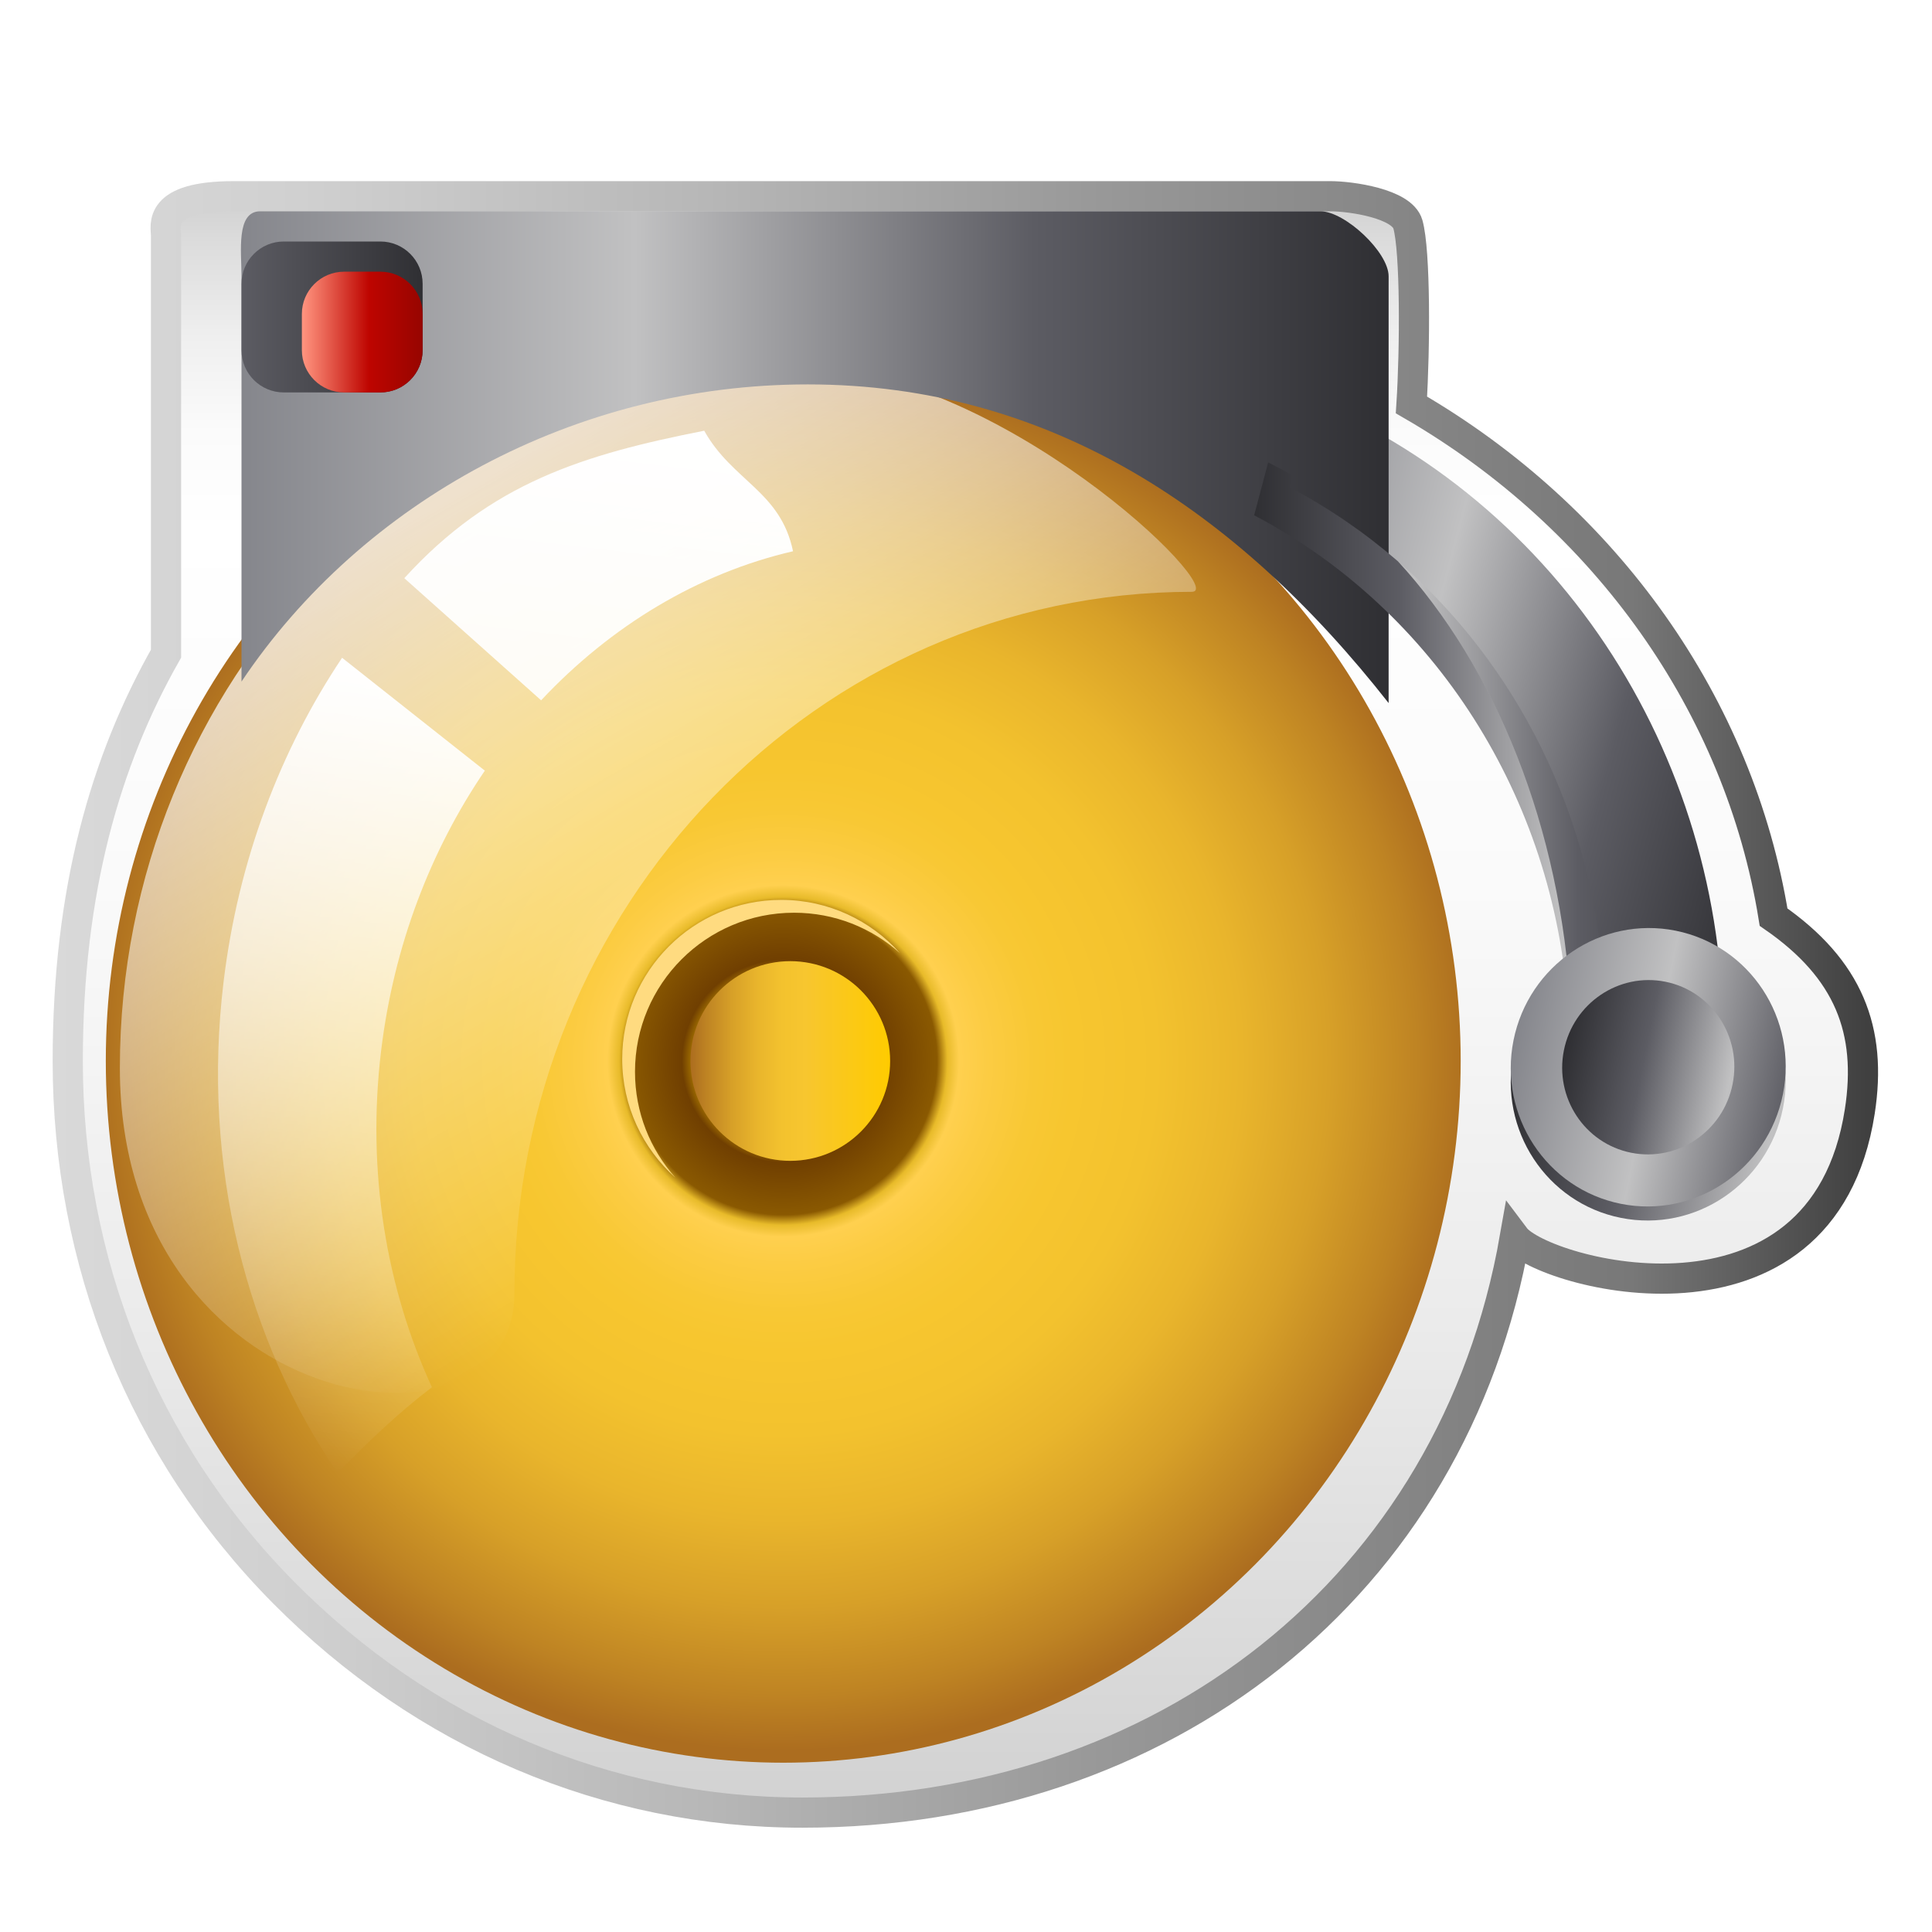 <?xml version="1.0" encoding="utf-8"?>
<!-- Generator: Adobe Illustrator 16.0.0, SVG Export Plug-In . SVG Version: 6.00 Build 0)  -->
<!DOCTYPE svg PUBLIC "-//W3C//DTD SVG 1.1//EN" "http://www.w3.org/Graphics/SVG/1.1/DTD/svg11.dtd">
<svg version="1.1" id="Capa_1" xmlns="http://www.w3.org/2000/svg" xmlns:xlink="http://www.w3.org/1999/xlink" x="0px" y="0px"
	 width="64px" height="64px" viewBox="0 0 64 64" enable-background="new 0 0 64 64" xml:space="preserve">
<filter  id="AI_DesenfoqueGaussiano_7">
	<feGaussianBlur  stdDeviation="7"></feGaussianBlur>
</filter>
<filter  id="AI_DesenfoqueGaussiano_4">
	<feGaussianBlur  stdDeviation="4"></feGaussianBlur>
</filter>
<g>
	<linearGradient id="SVGID_1_" gradientUnits="userSpaceOnUse" x1="31.979" y1="60.044" x2="31.979" y2="6.5">
		<stop  offset="0" style="stop-color:#D1D1D1"/>
		<stop  offset="0.008" style="stop-color:#D2D2D2"/>
		<stop  offset="0.303" style="stop-color:#EBEBEB"/>
		<stop  offset="0.573" style="stop-color:#FAFAFA"/>
		<stop  offset="0.792" style="stop-color:#FFFFFF"/>
		<stop  offset="0.854" style="stop-color:#FBFBFB"/>
		<stop  offset="0.913" style="stop-color:#EFEFEF"/>
		<stop  offset="0.971" style="stop-color:#DCDCDC"/>
		<stop  offset="1" style="stop-color:#D0D0D0"/>
	</linearGradient>
	<linearGradient id="SVGID_2_" gradientUnits="userSpaceOnUse" x1="1.744" y1="33.272" x2="62.214" y2="33.272">
		<stop  offset="0" style="stop-color:#D9D9D9"/>
		<stop  offset="0.135" style="stop-color:#D0D0D0"/>
		<stop  offset="0.358" style="stop-color:#B7B7B7"/>
		<stop  offset="0.567" style="stop-color:#999999"/>
		<stop  offset="0.865" style="stop-color:#787878"/>
		<stop  offset="0.994" style="stop-color:#404040"/>
	</linearGradient>
	<path fill="url(#SVGID_1_)" stroke="url(#SVGID_2_)" stroke-miterlimit="10" d="M58.752,30.381
		c-1.132-6.999-5.544-13.233-11.996-16.967c0.121-1.872,0.132-5.104-0.118-5.985C46.442,6.743,44.756,6.5,44.061,6.5
		c0,0-35.867,0-36.303,0C5.182,6.5,5.5,7.475,5.5,7.805v13.848c-2,3.526-3.256,7.83-3.256,13.495c0,6.621,2.465,12.871,7.144,17.6
		c4.659,4.706,10.729,7.297,17.193,7.297c11.931,0,21.565-7.428,23.602-19.06c0.906,1.206,10.192,3.766,11.425-4.167
		C62.024,34.132,61.243,32.106,58.752,30.381z"/>
	<g>
		<g>
			
				<linearGradient id="SVGID_3_" gradientUnits="userSpaceOnUse" x1="117.779" y1="48.344" x2="137.312" y2="48.344" gradientTransform="matrix(0.967 0.256 -0.256 0.967 -61.089 -55.694)">
				<stop  offset="0" style="stop-color:#85868C"/>
				<stop  offset="0.343" style="stop-color:#C1C1C2"/>
				<stop  offset="0.691" style="stop-color:#5C5C63"/>
				<stop  offset="1" style="stop-color:#2F2F33"/>
			</linearGradient>
			<path fill="url(#SVGID_3_)" d="M51.941,33.108l5.143,1.361c0.061-9.532-5.622-18.248-14.499-21.557l-1.039,3.925
				C47.568,20.004,51.471,26.218,51.941,33.108z"/>
			<g>
				<radialGradient id="SVGID_4_" cx="25.946" cy="35.147" r="22.847" gradientUnits="userSpaceOnUse">
					<stop  offset="0.103" style="stop-color:#FFCB00"/>
					<stop  offset="0.147" style="stop-color:#703F01"/>
					<stop  offset="0.223" style="stop-color:#8A5901"/>
					<stop  offset="0.238" style="stop-color:#E8BB2A"/>
					<stop  offset="0.255" style="stop-color:#FFD04F"/>
					<stop  offset="0.296" style="stop-color:#FCCC43"/>
					<stop  offset="0.365" style="stop-color:#F8C834"/>
					<stop  offset="0.422" style="stop-color:#F7C62F"/>
					<stop  offset="0.541" style="stop-color:#F3C22E"/>
					<stop  offset="0.665" style="stop-color:#E9B52C"/>
					<stop  offset="0.792" style="stop-color:#D7A028"/>
					<stop  offset="0.921" style="stop-color:#BE8323"/>
					<stop  offset="1" style="stop-color:#AC6D1F"/>
				</radialGradient>
				<ellipse fill="url(#SVGID_4_)" cx="25.946" cy="35.147" rx="22.441" ry="23.245"/>
				<g opacity="0.8" filter="url(#AI_DesenfoqueGaussiano_7)">
					<linearGradient id="SVGID_5_" gradientUnits="userSpaceOnUse" x1="27.352" y1="38.728" x2="14.143" y2="15.848">
						<stop  offset="0" style="stop-color:#FFFFFF;stop-opacity:0"/>
						<stop  offset="1" style="stop-color:#FFFFFF"/>
					</linearGradient>
					<path fill="url(#SVGID_5_)" d="M17.041,42.849c0-12.838,10.048-23.244,22.441-23.244c1.256,0-6.407-7.47-13.069-7.47
						c-12.395,0-22.442,10.409-22.442,23.247C3.972,46.919,17.041,48.788,17.041,42.849z"/>
				</g>
				<g filter="url(#AI_DesenfoqueGaussiano_4)">
					
						<linearGradient id="SVGID_6_" gradientUnits="userSpaceOnUse" x1="53.898" y1="22.404" x2="53.898" y2="12.89" gradientTransform="matrix(0.993 0.12 -0.12 0.993 -31.556 -5.338)">
						<stop  offset="0" style="stop-color:#FFFFFF;stop-opacity:0.9"/>
						<stop  offset="1" style="stop-color:#FFFFFF"/>
					</linearGradient>
					<path fill="url(#SVGID_6_)" d="M17.925,23.199c2.312-2.466,5.197-4.209,8.345-4.938c-0.41-1.988-2.011-2.325-2.942-3.993
						c-4.005,0.79-7.056,1.722-9.935,4.885L17.925,23.199z"/>
					
						<linearGradient id="SVGID_7_" gradientUnits="userSpaceOnUse" x1="47.447" y1="48.624" x2="47.447" y2="21.795" gradientTransform="matrix(0.993 0.12 -0.12 0.993 -31.556 -5.338)">
						<stop  offset="0" style="stop-color:#FFFFFF;stop-opacity:0"/>
						<stop  offset="1" style="stop-color:#FFFFFF"/>
					</linearGradient>
					<path fill="url(#SVGID_7_)" d="M16.061,25.529l-4.729-3.739c-2.04,3.049-3.44,6.704-3.925,10.728
						C6.67,38.61,8.169,44.384,11.184,48.796c0.996-1.027,2.021-2.002,3.124-2.842c-1.509-3.281-2.167-7.134-1.683-11.148
						C13.047,31.316,14.274,28.154,16.061,25.529z"/>
				</g>
				<path fill="#FFDB80" d="M21.035,35.505c0-2.91,2.359-5.27,5.269-5.27c1.348,0,2.575,0.506,3.507,1.338
					c-0.964-1.08-2.368-1.763-3.93-1.763c-2.911,0-5.27,2.359-5.27,5.271c0,1.562,0.682,2.965,1.762,3.931
					C21.542,38.081,21.035,36.852,21.035,35.505z"/>
				<linearGradient id="SVGID_8_" gradientUnits="userSpaceOnUse" x1="22.873" y1="35.148" x2="29.487" y2="35.148">
					<stop  offset="0" style="stop-color:#AC6D1F"/>
					<stop  offset="0.079" style="stop-color:#BE8323"/>
					<stop  offset="0.207" style="stop-color:#D7A028"/>
					<stop  offset="0.335" style="stop-color:#E9B52C"/>
					<stop  offset="0.459" style="stop-color:#F3C22E"/>
					<stop  offset="0.578" style="stop-color:#F7C62F"/>
					<stop  offset="1" style="stop-color:#FFCB00"/>
				</linearGradient>
				<circle fill="url(#SVGID_8_)" cx="26.18" cy="35.147" r="3.307"/>
			</g>
			<linearGradient id="SVGID_9_" gradientUnits="userSpaceOnUse" x1="7.981" y1="15.145" x2="46" y2="15.145">
				<stop  offset="0" style="stop-color:#85868C"/>
				<stop  offset="0.343" style="stop-color:#C1C1C2"/>
				<stop  offset="0.691" style="stop-color:#5C5C63"/>
				<stop  offset="1" style="stop-color:#2F2F33"/>
			</linearGradient>
			<path fill="url(#SVGID_9_)" d="M26.756,12.734C34.762,12.734,41,16.918,46,23.29V9.152C46,8.35,44.549,7,43.746,7H8.616
				C7.812,7,8,8.35,8,9.152v13.426C12,16.61,19.053,12.734,26.756,12.734z"/>
			<g>
				<linearGradient id="SVGID_10_" gradientUnits="userSpaceOnUse" x1="41.546" y1="26.648" x2="57.084" y2="26.648">
					<stop  offset="0" style="stop-color:#85868C"/>
					<stop  offset="0.343" style="stop-color:#C1C1C2"/>
					<stop  offset="0.691" style="stop-color:#5C5C63"/>
					<stop  offset="1" style="stop-color:#2F2F33"/>
				</linearGradient>
				<path fill="url(#SVGID_10_)" d="M57.084,34.704c0.002-0.42-0.011-0.835-0.03-1.25l-3.945-1.046
					c-0.368-5.402-2.848-10.387-6.802-13.815c3.229,3.51,5.396,8.79,5.733,14.776L57.084,34.704z"/>
				<linearGradient id="SVGID_11_" gradientUnits="userSpaceOnUse" x1="41.546" y1="24.344" x2="57.084" y2="24.344">
					<stop  offset="0" style="stop-color:#2F2F33"/>
					<stop  offset="0.309" style="stop-color:#5C5C63"/>
					<stop  offset="0.657" style="stop-color:#C1C1C2"/>
					<stop  offset="1" style="stop-color:#85868C"/>
				</linearGradient>
				<path fill="url(#SVGID_11_)" d="M51.941,33.343l0.099,0.026c-0.337-5.986-2.505-11.267-5.733-14.776
					c-1.091-0.944-2.293-1.771-3.594-2.456l0.103-0.388c-0.266-0.153-0.534-0.296-0.806-0.43l-0.464,1.75
					C47.568,20.236,51.471,26.45,51.941,33.343z"/>
			</g>
			
				<linearGradient id="SVGID_12_" gradientUnits="userSpaceOnUse" x1="100.404" y1="32.695" x2="113.882" y2="32.695" gradientTransform="matrix(0.981 0.196 -0.222 1.107 -41.053 -20.999)">
				<stop  offset="0" style="stop-color:#2F2F33"/>
				<stop  offset="0.309" style="stop-color:#5C5C63"/>
				<stop  offset="0.657" style="stop-color:#C1C1C2"/>
				<stop  offset="1" style="stop-color:#85868C"/>
			</linearGradient>
			<path fill="url(#SVGID_12_)" d="M59.062,36.715c-0.501,2.499-2.904,4.122-5.369,3.628c-2.464-0.491-4.055-2.919-3.556-5.416
				c0.502-2.497,2.905-4.123,5.37-3.628C57.972,31.791,59.562,34.218,59.062,36.715z"/>
			
				<linearGradient id="SVGID_13_" gradientUnits="userSpaceOnUse" x1="100.312" y1="32.291" x2="113.79" y2="32.291" gradientTransform="matrix(0.981 0.196 -0.222 1.107 -41.053 -20.999)">
				<stop  offset="0" style="stop-color:#85868C"/>
				<stop  offset="0.343" style="stop-color:#C1C1C2"/>
				<stop  offset="0.691" style="stop-color:#5C5C63"/>
				<stop  offset="1" style="stop-color:#2F2F33"/>
			</linearGradient>
			<path fill="url(#SVGID_13_)" d="M59.062,36.247c-0.501,2.5-2.904,4.123-5.369,3.631c-2.464-0.495-4.055-2.92-3.556-5.417
				c0.502-2.498,2.905-4.124,5.37-3.631C57.972,31.325,59.562,33.75,59.062,36.247z"/>
			
				<linearGradient id="SVGID_14_" gradientUnits="userSpaceOnUse" x1="102.014" y1="32.29" x2="110.452" y2="32.29" gradientTransform="matrix(0.981 0.196 -0.222 1.107 -41.053 -20.999)">
				<stop  offset="0" style="stop-color:#2F2F33"/>
				<stop  offset="0.309" style="stop-color:#5C5C63"/>
				<stop  offset="0.657" style="stop-color:#C1C1C2"/>
				<stop  offset="1" style="stop-color:#85868C"/>
			</linearGradient>
			<path fill="url(#SVGID_14_)" d="M57.395,35.913c-0.312,1.566-1.818,2.582-3.361,2.273s-2.541-1.827-2.228-3.392
				c0.313-1.563,1.819-2.582,3.362-2.273S57.708,34.35,57.395,35.913z"/>
			<linearGradient id="SVGID_15_" gradientUnits="userSpaceOnUse" x1="8" y1="10.5" x2="14" y2="10.5">
				<stop  offset="0" style="stop-color:#5C5C63"/>
				<stop  offset="1" style="stop-color:#2F2F33"/>
			</linearGradient>
			<path fill="url(#SVGID_15_)" d="M14,11.6c0,0.773-0.627,1.4-1.4,1.4H9.4C8.627,13,8,12.373,8,11.6V9.4C8,8.627,8.627,8,9.4,8
				H12.6C13.373,8,14,8.627,14,9.4V11.6z"/>
		</g>
		<linearGradient id="SVGID_16_" gradientUnits="userSpaceOnUse" x1="10" y1="11" x2="14" y2="11">
			<stop  offset="0.006" style="stop-color:#FF947F"/>
			<stop  offset="0.555" style="stop-color:#BE0500"/>
			<stop  offset="0.994" style="stop-color:#970500"/>
		</linearGradient>
		<path fill="url(#SVGID_16_)" d="M14,11.601C14,12.373,13.373,13,12.6,13H11.4c-0.773,0-1.4-0.627-1.4-1.399v-1.201
			C10,9.627,10.627,9,11.4,9H12.6c0.773,0,1.4,0.627,1.4,1.399V11.601z"/>
	</g>
</g>
</svg>
